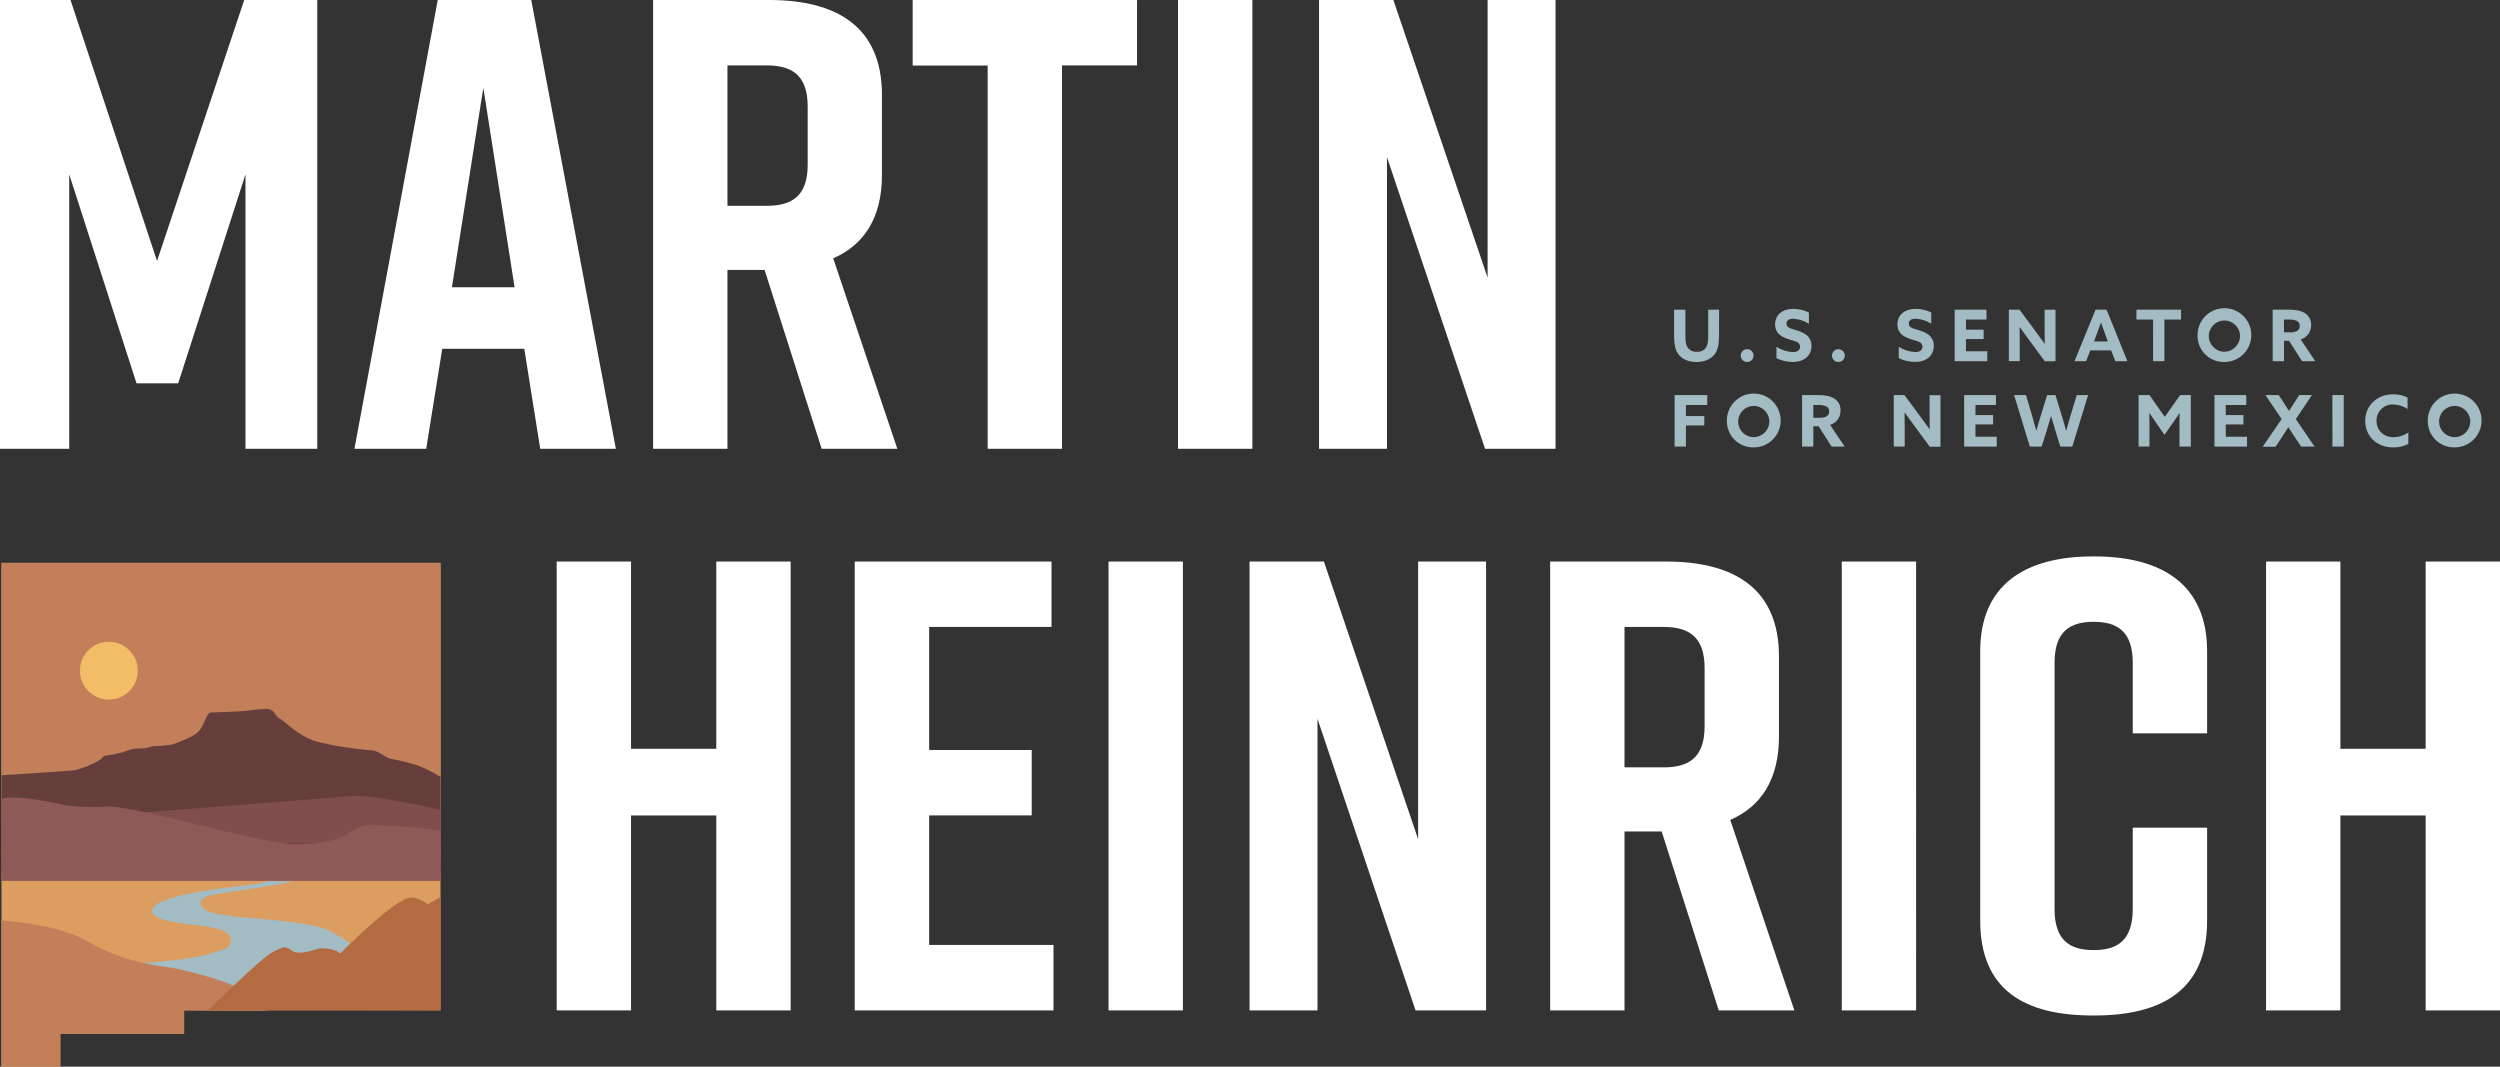 <svg xmlns="http://www.w3.org/2000/svg" xml:space="preserve" x="0px" y="0px" viewBox="0 0 1200 512">
  <rect x="0" y="0" width="1200" height="512" fill="#333333" stroke="none"/>
  <path fill="#DB9E60" d="M.71 270.13.71 512 28.79 512 28.79 496.24 88.37 496.24 88.37 484.95 211.45 484.95 211.45 270.13z"/>
  <path fill="#C37F59" d="M.71 270.25H211.44V414.3H.71z"/>
  <path fill="#663F3D" d="M0.71,372.09c0,0,32.94-2,35.31-2.4c3.99-1,7.83-2.55,11.4-4.6c2.67-1.78,1.49-2.07,3.12-2.37	c2.95-0.35,5.86-0.94,8.71-1.78c3.73-1.23,4.38-1.66,7-1.66c1.43,0,2.39-0.06,3.44-0.14c0.39,0,2.74-0.86,3.38-0.93	s7.68-0.22,10.19-1.08s9-3.16,11.78-5.75S99.25,342,101,342s14.36-0.51,16.87-0.79s9.48-1.3,11.13-0.86	c1.33,0.38,2.46,1.25,3.16,2.44c0.57,1.14,1.54,2.03,2.73,2.51c2.08,1.08,8.83,8.8,18.81,11.1c8.18,1.85,16.49,3.12,24.85,3.81	c3.37,0.14,7,3.8,9,4c4.25,0.77,8.45,1.8,12.58,3.09c4.23,1.29,11.3,5.6,11.3,5.6v45.89H0.71V372.09z"/><ellipse cx="52.25" cy="321.93" fill="#F3BC67" rx="13.88" ry="13.89"/>
  <path fill="#804F4D" d="M0.71,404.74h210.74v-16c0,0-31.62-7.53-42.92-6.59S0.71,395.33,0.71,395.33V404.74z"/>
  <path fill="#A3BBC3" d="M33.76,473.38c0,0,5.91-8.78,31.35-10.82s30.81-3,42.27-6.84c4.55-1.53,7.06-9-8.27-11	c-17.18-2.2-25.88-3.17-26.22-7.57S87.77,429.06,102,427s17.92-1.72,27.13-4.06h11.07c-4.4,2-31.62,4.91-39.4,6.94s-4.56,6.7,1,8.28	c10.22,2.92,44.48,3.06,55.5,8.28c15,7.12,32.3,23.25,33,27H33.76V473.38z"/>
  <path fill="#C37F59" d="M0.71,441.82c0,0,26.84,1.52,41.47,10.1s29.51,11.28,38.09,12.29s46.23,10.43,48.45,20.79	c0.08,0.41-40.35,0-40.35,0v11.29H29.08V512H0.71V441.82z"/>
  <path fill="#8E5956" d="M0.71,383.43v39.38h210.74v-24.14c0,0-21.53-2.67-33.55-2.67c-10.87,0-8,9.18-36.52,9.18	c-15.63,0-77.52-18.62-89.4-18c-6.88,0.39-13.78,0.18-20.63-0.63C31.35,386.55,8.22,380.92,0.71,383.43z"/>
  <path fill="#B46B41" d="M99.8,485c0,0,25.82-25.38,31-28c5.18-2.62,6.13-3.23,9.36-0.65s12.58-1,12.58-1s6.13-1,10.65,2.26	c0,0,26.43-26.8,33.88-26.8c4.11,0,8.07,3.23,8.07,3.23l6.13-3.55V485C211.47,485,99.8,484.63,99.8,485z"/>
  <path fill="#FFF" d="M85.53,184h-20L33.23,83.71v131.73H0V0h33.84l41.54,125.26L117.22,0h35.07v215.44h-34.46V83.71L85.53,184z M251.66,167.43h-39.38l-7.7,48h-34.45L210.12,0H255l40.61,215.44h-36.3L251.66,167.43z M247,137.88l-15-95.72l-15.08,95.72H247z M394.4,215.44L367,129.57h-17.82v85.87h-35.69V0h55.69c32.61,0,54.15,12.93,54.15,45.55V84c0,20.62-8.62,33.55-23.39,40	l30.77,91.41L394.4,215.44z M349.18,98.79H368c11.69,0,19.69-4.31,19.69-19.69v-28c0-15.39-8-19.7-19.69-19.7h-18.82V98.79z M545.77,31.39h-36v184.05h-35.69v-184h-36V0h107.69V31.39z M565.45,215.44V0h35.69v215.44H565.45z M633.14,215.44V0h35.68	l45.23,133.26V0h32.61v215.44h-33.84l-47.07-140v140H633.14z M302.9,269.54v89.87h40.92v-89.87h35.69V485h-35.69v-93.58H302.9V485	h-35.69V269.54H302.9z M410.27,485V269.54h94.45v31.39H446V360h49.22v31.39H446v62.17h59.68V485H410.27z M532.1,485V269.54h35.69	V485H532.1z M599.78,485V269.54h35.69l45.23,133.27V269.54h32.61V485h-33.84l-47.08-140v140H599.78z M825,485l-27.4-85.89h-17.84	V485h-35.69V269.54h55.68c32.62,0,54.15,12.93,54.15,45.55v38.47c0,20.62-8.61,33.55-23.38,40L861.29,485H825z M779.76,368.33h18.76	c11.69,0,19.69-4.3,19.69-19.69v-28c0-15.39-8-19.7-19.69-19.7h-18.76V368.33z M884.05,485V269.54h35.68V485H884.05z M1059.41,441.89c0,33.24-21.54,45.55-54.15,45.55h-0.61c-32.62,0-54.15-12-54.15-45.55V312.63c0-32,21.53-45.55,54.15-45.55h0.61	c32.61,0,54.15,13.54,54.15,45.55V352h-35.69v-33.83c0-15.08-7.38-19.7-18.77-19.7s-18.76,4.62-18.76,19.7v118.18	c0,15.08,7.38,19.7,18.76,19.7s18.77-4.62,18.77-19.7v-39.08h35.69V441.89z M1123.39,269.54v89.87h40.92v-89.87H1200V485h-35.69	v-93.58h-40.92V485h-35.68V269.54H1123.39z"/>
  <path fill="#A3BBC3" d="M825.13,161.38c0,3.72-0.51,6.42-1.91,8.4c-1.75,2.5-4.92,4-8.88,4s-7.18-1.47-8.92-4	c-1.34-2-1.85-4.69-1.85-8.21v-12.94H809v12.68c0,2.63,0.24,4.24,1,5.4c1.01,1.47,2.73,2.29,4.51,2.15	c1.72,0.15,3.39-0.63,4.37-2.05c0.76-1.16,1.06-2.87,1.06-5.47v-12.71h5.23L825.13,161.38z M838.69,167.6	c1.7,0.03,3.05,1.44,3.02,3.14c-0.03,1.7-1.44,3.05-3.14,3.02c-1.68-0.03-3.03-1.41-3.02-3.09	C835.57,168.96,836.98,167.58,838.69,167.6z M852.7,166.44c2.35,1.55,5.08,2.43,7.89,2.56c2,0,3.45-0.79,3.45-2.63	c0-2.29-2.32-2.5-5.5-3.52c-3.42-1.13-6.49-2.81-6.49-7.11c0-4.62,3.48-7.49,8.68-7.49c2.62,0.01,5.2,0.62,7.55,1.78v5.37	c-2.28-1.44-4.9-2.26-7.59-2.4c-1.84,0-3.18,0.69-3.18,2.33c0,2.18,2.29,2.36,5.27,3.35c3.72,1.23,6.73,3,6.73,7.35	c0,4.81-3.66,7.72-9,7.72c-2.71-0.02-5.38-0.63-7.82-1.81L852.7,166.44z M882.49,167.6c1.7,0.04,3.05,1.45,3.01,3.15	c-0.04,1.7-1.45,3.05-3.15,3.01c-1.68-0.04-3.01-1.41-3.01-3.09C879.36,168.95,880.77,167.58,882.49,167.6	C882.49,167.6,882.49,167.6,882.49,167.6z M911.42,166.44c2.36,1.55,5.08,2.43,7.9,2.56c2,0,3.45-0.79,3.45-2.63	c0-2.29-2.33-2.5-5.5-3.52c-3.42-1.13-6.5-2.81-6.5-7.11c0-4.62,3.49-7.49,8.68-7.49c2.62-0.01,5.2,0.59,7.55,1.75v5.37	c-2.28-1.44-4.89-2.26-7.58-2.4c-1.85,0-3.18,0.69-3.18,2.33c0,2.18,2.29,2.36,5.26,3.35c3.73,1.23,6.73,3,6.73,7.35	c0,4.81-3.65,7.72-9,7.72c-2.71-0.02-5.39-0.63-7.83-1.81L911.42,166.44z M938.24,148.63h15.27v4.75h-9.84v4.85h8.48v4.51h-8.48	v5.88h10.22v4.75h-15.65V148.63z M974.11,163.39c-1.6-2.15-3.11-4.23-4.64-6.39h-0.07c0,2.35,0.07,4.75,0.07,7.14v9.19h-5.23v-24.7	h5.12l7.42,10c1.6,2.15,3.11,4.24,4.64,6.39h0.07c0-2.36-0.07-4.76-0.07-7.15v-9.19h5.23v24.74h-5.12L974.11,163.39z M1005.88,148.63h5.27l10,24.74h-5.81l-2-5.19h-10l-2,5.19h-5.57L1005.88,148.63z M1005.1,163.91h6.66l-1-2.77	c-0.72-1.95-1.61-4.41-2.26-6.29h-0.07c-0.65,1.88-1.54,4.34-2.32,6.42L1005.1,163.91z M1033.49,153.38h-8v-4.75h21.42v4.75h-8v20	h-5.43L1033.49,153.38z M1054.81,161c-0.09-7.13,5.62-12.98,12.75-13.07c7.13-0.09,12.98,5.62,13.07,12.75	c0.09,7.13-5.62,12.98-12.75,13.07c-0.05,0-0.11,0-0.16,0c-6.95,0.18-12.73-5.31-12.91-12.26	C1054.81,161.32,1054.81,161.16,1054.81,161z M1075.2,161c-0.19-4.13-3.69-7.33-7.82-7.14s-7.33,3.69-7.14,7.82	c0.18,4,3.48,7.15,7.48,7.15c4.17-0.04,7.52-3.45,7.48-7.61C1075.2,161.14,1075.2,161.07,1075.2,161L1075.2,161z M1090.88,148.63	h7.76c2.93,0,5.7,0.41,7.68,1.64c2,1.23,3.15,3.47,3,5.81c0.1,3.15-1.96,5.97-5,6.83l7,10.46H1105l-6.25-9.77h-2.43v9.77h-5.43	L1090.88,148.63z M1099.05,159.53c1.17,0.07,2.33-0.13,3.41-0.58c0.93-0.47,1.48-1.45,1.4-2.49c0.09-1.02-0.47-2-1.4-2.43	c-1.29-0.52-2.67-0.74-4.06-0.65h-2.09v6.15H1099.05z M803.81,189.64h15.68v4.75h-10.25v5.33h8.82v4.51h-8.82v10.15h-5.43V189.64z M828.89,202c-0.09-7.13,5.61-12.99,12.75-13.09s12.99,5.61,13.09,12.75s-5.61,12.99-12.75,13.09c-0.06,0-0.12,0-0.18,0	c-6.96,0.17-12.74-5.33-12.91-12.29C828.89,202.31,828.89,202.15,828.89,202z M849.28,202c-0.19-4.13-3.69-7.33-7.82-7.14	c-4.13,0.19-7.33,3.69-7.14,7.82c0.18,4,3.48,7.15,7.48,7.15c4.17-0.04,7.52-3.44,7.48-7.61C849.28,202.14,849.28,202.07,849.28,202	z M865,189.64h7.76c2.94,0,5.7,0.41,7.68,1.64c2,1.23,3.15,3.47,3,5.81c0.1,3.15-1.96,5.97-5,6.83l7,10.46h-6.25l-6.25-9.77h-2.54	v9.77H865V189.64z M873.17,200.54c1.17,0.07,2.33-0.13,3.41-0.58c0.93-0.47,1.49-1.45,1.41-2.49c0.09-1.03-0.47-2-1.41-2.43	c-1.29-0.52-2.67-0.74-4.06-0.65h-2.12v6.15H873.17z M918.91,204.4c-1.61-2.15-3.11-4.23-4.65-6.39h-0.07	c0,2.35,0.07,4.75,0.07,7.14v9.19H909v-24.7h5.13l7.41,10c1.61,2.15,3.11,4.24,4.65,6.39h0.07c0-2.36-0.07-4.76-0.07-7.15v-9.19	h5.23v24.74h-5.13L918.91,204.4z M942.79,189.64h15.27v4.75h-9.84v4.85h8.47v4.51h-8.47v5.88h10.21v4.75h-15.64V189.64z M966.77,189.64h5.7l3.15,10.63c0.61,2.08,1.23,4.3,1.77,6.39h0.07c0.58-2.12,1.23-4.34,1.88-6.43l3.28-10.59h4l3.25,10.59	c0.65,2.12,1.3,4.31,1.88,6.43h0.07c0.54-2.09,1.19-4.38,1.84-6.49l3.18-10.53h5.46l-7.61,24.74h-5.74l-2.67-8.71	c-0.65-2.09-1.2-3.93-1.74-5.91h-0.07c-0.55,2-1.13,3.93-1.78,6l-2.69,8.62h-5.67L966.77,189.64z M1035.37,203.58	c-1.23-1.74-2.46-3.55-3.62-5.29h-0.07c0,1.78,0.07,4.1,0.07,6.15v9.91h-5.23v-24.71h5.23l7.34,10.46l7.35-10.46h5.15v24.74h-5.43	v-9.91c0-2.05,0-4.37,0.07-6.15h-0.07c-1.16,1.74-2.39,3.55-3.62,5.29l-3.59,5.1L1035.37,203.58z M1062.94,189.64h15.27v4.75h-9.84	v4.85h8.47v4.51h-8.47v5.88h10.21v4.75h-15.64V189.64z M1095.19,201.16l-7.76-11.52h6.36L1096,193c0.92,1.4,1.87,2.91,2.73,4.27l0,0	c0.82-1.33,1.78-2.83,2.7-4.23l2.22-3.42h6.09l-7.74,11.54l9,13.22h-6.45l-3.52-5.29c-0.93-1.37-1.78-2.74-2.6-4h-0.07	c-0.85,1.37-1.67,2.63-2.56,4l-3.52,5.33h-6.18L1095.19,201.16z M1119.54,189.64h5.46v24.74h-5.44L1119.54,189.64z M1156,213.12	c-2.25,1.11-4.73,1.68-7.24,1.64c-8,0-13.46-5.5-13.46-12.72s5.5-12.78,13.46-12.78c2.38-0.01,4.72,0.52,6.87,1.54v5.5	c-2.02-1.36-4.4-2.11-6.84-2.15c-4.22-0.22-7.83,3.02-8.05,7.25c-0.01,0.19-0.01,0.39-0.01,0.58c0,4.41,3.18,7.89,8.27,7.89	c2.51-0.04,4.95-0.84,7-2.29V213.12z M1165.32,202c-0.09-7.13,5.61-12.99,12.75-13.09s12.99,5.61,13.09,12.75	s-5.61,12.99-12.75,13.09c-0.06,0-0.12,0-0.18,0c-6.96,0.17-12.74-5.33-12.91-12.29C1165.32,202.31,1165.32,202.15,1165.32,202z M1185.72,202c-0.19-4.13-3.69-7.33-7.82-7.14s-7.33,3.69-7.14,7.82c0.18,4,3.47,7.15,7.47,7.15c4.17-0.03,7.53-3.43,7.49-7.6	C1185.72,202.15,1185.72,202.08,1185.72,202z"/>
</svg>
